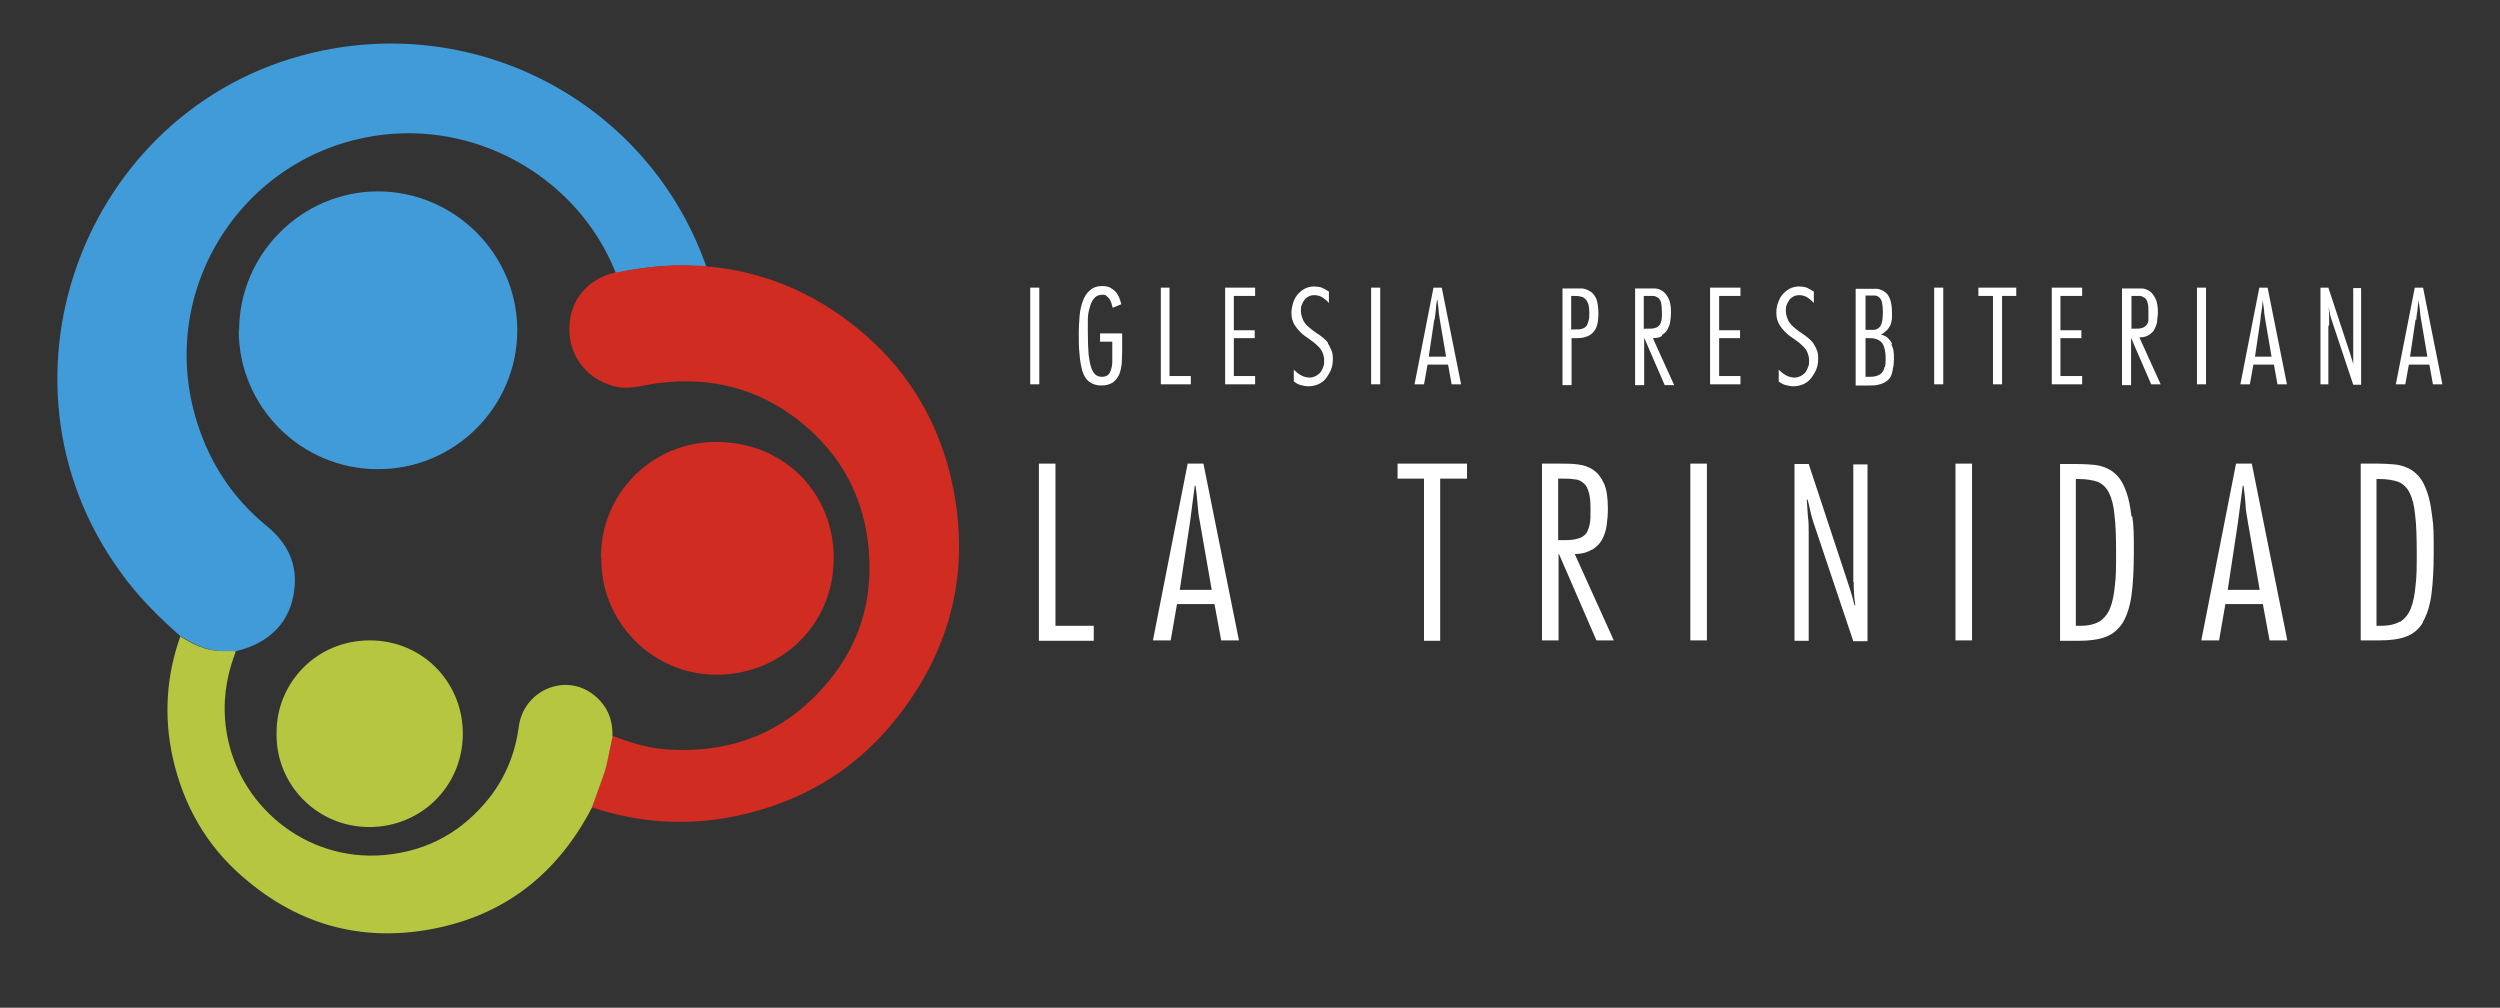 <?xml version="1.0" encoding="UTF-8"?>
<svg id="Layer_0_xA0_Image" xmlns="http://www.w3.org/2000/svg" version="1.1" viewBox="0 0 633.6 255.4">
  <rect x="0" y="0" width="633.6" height="255.4" fill="#333333" stroke="none"/>
  <!-- Generator: Adobe Illustrator 29.0.1, SVG Export Plug-In . SVG Version: 2.1.0 Build 192)  -->
  <defs>
    <style>
      .st0 {
        fill: #b7c640;
      }

      .st1 {
        fill: #d02c22;
      }

      .st2 {
        fill: #fff;
      }

      .st3 {
        fill: #409bd8;
      }
    </style>
  </defs>
  <g>
    <path class="st3" d="M45.8,161.3c-5.7-5-11-10.3-15.4-16.5C-5.2,95.6,22.2,25,81.8,12.8c41.4-8.5,82.6,14.4,96.9,53.9.1.3.2.6.3.9-1,0-2-.2-3-.2-6.7-.4-13.4.4-20,1.8,0-.2-.1-.5-.2-.7-9.5-23-33.6-37.1-58.3-34.4-35.3,3.9-58.2,38.9-47.6,72.8,3.3,10.6,9.2,19.5,17.8,26.5,5.1,4.2,7.7,9.4,6.9,16-.9,8.1-6.2,13.6-14.7,15.6h-3.6c-3.9,0-7.2-1.7-10.4-3.7h-.1Z"/>
    <path class="st1" d="M155.9,69.1c6.6-1.3,13.2-2.1,20-1.8,1,0,2,0,3,.2,14.5,1.2,27.2,6.6,38.4,15.7,11.9,9.7,19.8,22.1,23.5,37,5.6,23.1.8,44.1-14.2,62.6-10.4,12.8-23.9,20.6-40,24-12.4,2.6-24.6,1.8-36.6-2.2.9-2.5,1.8-5,2.7-7.5,1.2-3.5,1.7-7.1,2.6-10.6,4.8,1.9,9.7,3.3,14.8,3.5,13.8.7,26-3.3,35.9-13,10.5-10.2,15.4-22.7,14.2-37.4-1.1-13.5-7-24.5-17.6-32.9-10.5-8.3-22.5-11.3-35.8-9.6-3.4.4-6.7,1.6-10.2,1-7.1-1.4-12.3-7.1-12.3-14.7s4.9-12.7,11.4-14.3h.2Z"/>
    <path class="st0" d="M155.3,186.6c-.9,3.5-1.3,7.2-2.6,10.6-.9,2.5-1.8,5-2.7,7.5-8.3,16-21.1,26.6-38.8,30.4-18.5,4-35.2-.3-49.6-12.8-9.3-8-15.1-18.2-17.8-30.2-2.3-10.4-1.7-20.7,1.9-30.8,3.2,2,6.5,3.7,10.4,3.7h3.6c0,.4-.2.7-.3,1.1-2.2,6-3,12.2-2.1,18.6,2.6,19.1,20,33.8,40.1,32,11.1-1,19.9-6,26.7-14.6,4.1-5.3,6.5-11.3,7.4-18,1.2-9,11.5-13.6,18.7-8.2,3.6,2.7,5.2,6.4,5,10.8h.1Z"/>
    <path class="st3" d="M60.6,83.8c0-19.4,15.8-35.2,35.1-35.3,19.4,0,35.4,15.8,35.4,35.2s-15.9,35.3-35.4,35.2c-19.4,0-35.2-15.8-35.2-35.2h0Z"/>
    <path class="st1" d="M152.3,141.4c-.1-16.2,12.8-29.5,29.5-29.4,17.6.2,29.6,13.6,29.5,29.6-.1,17-13.5,29.4-29.7,29.4s-29.4-13.3-29.2-29.6h-.1Z"/>
    <path class="st0" d="M70.1,185.5c0-12.2,9.9-23.2,23.6-23.2s23.8,11,23.6,24c-.2,13.2-10.8,23.5-24.1,23.3-13.1-.2-23.5-11-23.1-24.1Z"/>
  </g>
  <g>
    <path class="st2" d="M301,117.5l-8.8,44.8h4.5l1.6-9.2h9.5l1.7,9.2h4.5l-9-44.8h-4ZM299,149.5l2.6-17.2c.2-1.5.4-3,.6-4.6.2-1.5.4-3.1.6-4.6h.2c.2,1.5.4,3,.5,4.6.1,1.5.3,3.1.6,4.6l3,17.2h-8.1Z"/>
    <polygon class="st2" points="310.5 97.4 318.1 97.4 318.1 95.3 312.7 95.3 312.7 85.7 318 85.7 318 83.7 312.7 83.7 312.7 75 318.1 75 318.1 72.9 310.5 72.9 310.5 97.4"/>
    <path class="st2" d="M336.6,86.9c-.4-.5-.8-.9-1.3-1.3s-1-.8-1.5-1.1c-.5-.3-1-.7-1.5-1.1s-1-.8-1.3-1.2c-.4-.4-.7-.9-.9-1.5-.2-.5-.4-1.2-.4-1.9s0-1,.2-1.5.4-.9.7-1.3c.3-.4.7-.7,1.1-.9.4-.2.9-.3,1.5-.3s1.4.2,2,.6,1.1.8,1.6,1.4v-2.9c-.6-.4-1.2-.7-1.8-1-.6-.2-1.3-.3-2-.3s-1.7.2-2.4.6c-.7.4-1.3.9-1.8,1.5s-.8,1.3-1.1,2.1c-.2.8-.4,1.6-.4,2.4s.1,1.7.4,2.3c.2.6.6,1.2,1,1.7s.9,1,1.3,1.4c.5.4,1,.8,1.5,1.1.5.4,1,.7,1.5,1.1s.9.8,1.3,1.2c.4.4.7.9.9,1.4.2.5.4,1.2.4,1.9s0,1.1-.2,1.6-.4,1-.7,1.4c-.3.4-.7.7-1.2,1-.5.2-1,.4-1.6.4s-1.5-.2-2.2-.6-1.3-.9-1.8-1.4v3c.6.4,1.2.8,1.8.9.7.2,1.3.3,2,.3s1.8-.2,2.6-.6c.8-.4,1.4-.9,1.9-1.6s.9-1.4,1.2-2.2c.3-.8.4-1.7.4-2.6s-.1-1.6-.4-2.2-.5-1.2-.9-1.7h0Z"/>
    <rect class="st2" x="347.5" y="72.9" width="2.3" height="24.5"/>
    <path class="st2" d="M403.4,139.4c1.1-.7,2-1.5,2.6-2.6s1-2.3,1.2-3.7.3-2.8.3-4.2c0-2.7-.3-4.9-1-6.4s-1.6-2.7-2.7-3.4c-1.1-.8-2.4-1.2-3.9-1.4-1.5-.2-3-.2-4.6-.2h-4.5v44.8h4.2v-21.9h.1l9.5,21.9h4.4l-9.9-21.9c1.8,0,3.2-.4,4.3-1.1h0ZM394.9,137v-15.7h.8c1.3,0,2.4,0,3.4.2,1,0,1.7.5,2.3,1,.6.5,1,1.3,1.3,2.4.3,1,.4,2.4.4,4.2s0,2.7-.2,3.7-.5,1.8-.9,2.4c-.5.6-1.2,1.1-2.1,1.3-.9.3-2.1.4-3.5.4h-1.5,0Z"/>
    <polygon class="st2" points="527.7 95.3 522.2 95.3 522.2 85.7 527.5 85.7 527.5 83.7 522.2 83.7 522.2 75 527.7 75 527.7 72.9 520 72.9 520 97.4 527.7 97.4 527.7 95.3"/>
    <polygon class="st2" points="354.2 121.3 360.9 121.3 360.9 162.4 365 162.4 365 121.3 371.8 121.3 371.8 117.5 354.2 117.5 354.2 121.3"/>
    <rect class="st2" x="261.1" y="72.9" width="2.3" height="24.5"/>
    <path class="st2" d="M361.8,92.4h5.2l.9,5h2.4l-4.9-24.5h-2.1l-4.8,24.5h2.4l.9-5ZM363.6,81c.1-.8.2-1.7.3-2.5,0-.8.2-1.7.3-2.5h.1c.1.8.2,1.7.3,2.5,0,.8.2,1.7.3,2.5l1.6,9.4h-4.4l1.4-9.4h.1Z"/>
    <path class="st2" d="M610.5,92.4h5.2l.9,5h2.4l-4.9-24.5h-2.1l-4.8,24.5h2.4l.9-5h0ZM612.4,81c0-.8.2-1.7.3-2.5,0-.8.2-1.7.3-2.5h0c0,.8.2,1.7.3,2.5,0,.8.2,1.7.3,2.5l1.6,9.4h-4.4l1.4-9.4h.2Z"/>
    <path class="st2" d="M398.2,85.7h.6c1.2,0,2.2,0,3-.3.8-.2,1.4-.6,1.9-1.1s.9-1.2,1.1-2,.3-1.8.3-3-.2-2.7-.5-3.5c-.4-.8-.8-1.5-1.5-1.9-.6-.4-1.3-.7-2.1-.8h-5v24.5h2.3v-11.7h0v-.2ZM398.2,75h.5c.8,0,1.5,0,2,.2.5,0,.9.4,1.2.7.3.3.5.8.7,1.3.1.5.2,1.2.2,2.1s0,1.4-.2,2-.3,1-.5,1.3c-.3.3-.6.6-1.1.7-.5.2-1.1.2-1.9.2h-.9v-8.6h0Z"/>
    <polygon class="st2" points="301.8 95.3 296.4 95.3 296.4 72.9 294.2 72.9 294.2 97.4 301.8 97.4 301.8 95.3"/>
    <path class="st2" d="M590.3,82.6v-2.4c0-.8,0-1.6-.2-2.4h0c.2.5.3,1.1.4,1.6,0,.5.3,1.1.4,1.6l5.5,16.5h2v-24.5h-2v19.5h0c0-.4-.2-.9-.3-1.3s-.3-.8-.4-1.3l-5.6-17h-2v24.5h2v-14.9h.2Z"/>
    <path class="st2" d="M278.6,86.6h3.3v5.1c0,.9-.2,1.6-.4,2.2-.2.6-.5,1-.8,1.2-.4.3-.9.4-1.5.4s-1.1-.2-1.5-.5-.8-.9-1.1-1.7c-.3-.8-.5-2-.7-3.4-.1-1.4-.2-3.3-.2-5.6v-3.3c0-1.1.2-2.2.5-3.1.2-.9.6-1.7,1.1-2.3.5-.6,1.2-.9,2-.9s.8,0,1.1.3c.3.2.6.5.8.8.2.3.4.7.5,1.1s.2.8.3,1.1l2.2-.9c-.2-.7-.4-1.3-.6-1.8-.3-.6-.6-1.1-1-1.5s-.9-.7-1.4-1c-.6-.2-1.2-.3-1.9-.3-1.3,0-2.3.4-3.1,1.1-.8.7-1.4,1.6-1.8,2.8-.4,1.1-.7,2.4-.8,3.8-.1,1.4-.2,2.9-.2,4.3s0,3.7.2,5.3c.1,1.6.4,3,.7,4.2.4,1.2.9,2.1,1.7,2.7.7.6,1.8,1,3.1,1s2.2-.3,3-.8c.7-.6,1.2-1.2,1.6-2.1.3-.8.5-1.8.6-2.8,0-1,.1-2,.1-3v-4.5h-5.6v2.1h-.2Z"/>
    <polygon class="st2" points="267.5 117.5 263.3 117.5 263.3 162.4 277.2 162.4 277.2 158.6 267.5 158.6 267.5 117.5"/>
    <path class="st2" d="M540,85.4h0l5.2,12h2.4l-5.4-11.9c1,0,1.8-.2,2.4-.6.6-.4,1.1-.8,1.4-1.4.3-.6.6-1.2.7-2,0-.7.2-1.5.2-2.3,0-1.5-.2-2.7-.6-3.5-.4-.8-.9-1.5-1.5-1.9s-1.3-.7-2.1-.7h-4.9v24.5h2.3v-12h0v-.2ZM540,75h2.3c.5,0,.9.3,1.3.5.3.3.6.7.7,1.3.2.6.2,1.3.2,2.3v2c0,.6-.3,1-.5,1.3-.3.3-.6.6-1.1.7-.5.2-1.1.2-1.9.2h-.8v-8.6.2h-.2Z"/>
    <rect class="st2" x="556.8" y="72.9" width="2.3" height="24.5"/>
    <polygon class="st2" points="501.4 75 505.1 75 505.1 97.4 507.4 97.4 507.4 75 511 75 511 72.9 501.4 72.9 501.4 75"/>
    <path class="st2" d="M540.2,130.9c-.3-2.5-.7-4.6-1.3-6.2-.6-1.7-1.3-3-2.1-3.9s-1.8-1.7-2.8-2.1c-1.1-.5-2.2-.8-3.4-.9s-2.6-.2-4-.2h-4.5v44.8h4.8c2.7,0,5-.3,6.8-1s3.2-1.9,4.3-3.6c1-1.7,1.8-4,2.2-6.9s.6-6.5.6-10.9,0-6.6-.4-9.1h-.2,0ZM536,148.3c-.2,2.3-.6,4.3-1.2,5.8-.6,1.5-1.5,2.6-2.7,3.4-1.2.7-2.8,1.1-4.8,1.1h-1.2v-37.2h.7c2,0,3.6.3,4.8.7,1.2.5,2.2,1.4,2.9,2.8s1.2,3.3,1.4,5.7c.3,2.4.4,5.5.4,9.4s0,6-.3,8.4h0Z"/>
    <rect class="st2" x="490.2" y="72.9" width="2.3" height="24.5"/>
    <path class="st2" d="M421.2,84.9c.6-.4,1.1-.8,1.4-1.4s.6-1.2.7-2c.1-.7.2-1.5.2-2.3,0-1.5-.2-2.7-.6-3.5s-.9-1.5-1.5-1.9-1.3-.7-2.1-.7h-4.9v24.5h2.3v-12h0l5.2,12h2.4l-5.4-11.9c1,0,1.8-.2,2.4-.6h-.1v-.2ZM416.6,83.6v-8.6h2.4c.5,0,.9.3,1.3.5.3.3.6.7.7,1.3.1.6.2,1.3.2,2.3s0,1.5-.1,2-.3,1-.5,1.3c-.3.3-.6.6-1.1.7-.5.2-1.1.2-1.9.2h-.8l-.2.2h0Z"/>
    <path class="st2" d="M566.7,117.5l-8.8,44.8h4.5l1.6-9.2h9.5l1.7,9.2h4.5l-9-44.8h-4ZM564.6,149.5l2.6-17.2c.2-1.5.4-3,.6-4.6.2-1.5.4-3.1.6-4.6h.2c.2,1.5.4,3,.5,4.6,0,1.5.4,3.1.6,4.6l3,17.2h-8.1,0Z"/>
    <path class="st2" d="M614,157.7c1-1.7,1.8-4,2.2-6.9s.6-6.5.6-10.9,0-6.6-.4-9.1c-.3-2.5-.7-4.6-1.3-6.2-.6-1.7-1.3-3-2.1-3.9s-1.8-1.7-2.8-2.1c-1.1-.5-2.2-.8-3.4-.9s-2.6-.2-4-.2h-4.5v44.8h4.8c2.7,0,5-.3,6.8-1s3.2-1.9,4.2-3.6h0ZM608.3,157.5c-1.2.7-2.8,1.1-4.8,1.1h-1.2v-37.2h.7c2,0,3.6.3,4.8.7,1.2.5,2.2,1.4,2.9,2.8s1.2,3.3,1.4,5.7c.3,2.4.4,5.5.4,9.4s0,6-.3,8.4c-.2,2.3-.6,4.3-1.2,5.8-.6,1.5-1.5,2.6-2.7,3.4h0Z"/>
    <path class="st2" d="M572.6,72.9l-4.8,24.5h2.4l.9-5h5.2l.9,5h2.4l-4.9-24.5h-2.1ZM571.5,90.4l1.4-9.4c0-.8.2-1.7.3-2.5s.2-1.7.3-2.5h0c0,.8.2,1.7.3,2.5,0,.8.2,1.7.3,2.5l1.6,9.4h-4.4.2Z"/>
    <rect class="st2" x="495.6" y="117.5" width="4.2" height="44.8"/>
    <path class="st2" d="M479.5,87.1c-.2-.5-.6-1-1-1.4s-1-.7-1.8-.9c.6-.3,1.1-.7,1.5-1.1s.7-.9.9-1.3c.2-.5.3-1,.4-1.6v-1.7c0-1.4-.2-2.5-.5-3.3s-.7-1.4-1.3-1.8c-.5-.4-1.2-.7-1.9-.8h-5.5v24.5h3c1.2,0,2.3,0,3.1-.3.9-.2,1.5-.6,2.1-1.1s.9-1.2,1.1-2.1.4-1.9.4-3.2,0-1.3-.1-1.9c0-.6-.3-1.2-.5-1.7v-.2h0ZM472.8,74.9h2.4c.5,0,.9.3,1.2.6.3.3.5.7.6,1.3.1.6.2,1.3.2,2.3s-.1,2.2-.3,2.8c-.2.6-.5,1.1-.9,1.3-.4.3-.8.4-1.2.4h-2v-8.9h0v.2ZM477.6,93.1c-.1.6-.4,1.1-.7,1.4-.3.4-.8.6-1.4.8-.6.2-1.3.2-2.1.2h-.6v-9.8h.7c.7,0,1.3,0,1.9.2s1,.4,1.4.8.6.9.8,1.6c.2.7.3,1.5.3,2.5s0,1.6-.2,2.2h0Z"/>
    <path class="st2" d="M459.2,95.6c.5-.7.9-1.4,1.2-2.2.3-.8.4-1.7.4-2.6s-.1-1.6-.4-2.2c-.2-.6-.6-1.2-.9-1.7-.4-.5-.8-.9-1.3-1.3s-1-.8-1.5-1.1c-.5-.3-1-.7-1.5-1.1s-1-.8-1.3-1.2c-.4-.4-.7-.9-.9-1.5-.2-.5-.4-1.2-.4-1.9s0-1,.2-1.5.4-.9.7-1.3c.3-.4.7-.7,1.1-.9.4-.2.9-.3,1.5-.3s1.4.2,2,.6,1.1.8,1.6,1.4v-2.9c-.6-.4-1.2-.7-1.8-1-.6-.2-1.3-.3-2-.3s-1.7.2-2.4.6c-.7.4-1.3.9-1.8,1.5s-.8,1.3-1.1,2.1c-.3.8-.4,1.6-.4,2.4s.1,1.7.4,2.3c.2.6.6,1.2,1,1.7s.9,1,1.3,1.4c.5.4,1,.8,1.5,1.1.5.4,1,.7,1.5,1.1s.9.8,1.3,1.2c.4.4.7.9.9,1.4.2.5.4,1.2.4,1.9s0,1.1-.2,1.6-.4,1-.7,1.4c-.3.4-.7.7-1.2,1-.5.2-1,.4-1.6.4s-1.5-.2-2.2-.6-1.3-.9-1.8-1.4v3c.6.4,1.2.8,1.8.9.7.2,1.3.3,2,.3s1.8-.2,2.6-.6c.8-.4,1.4-.9,1.9-1.6h0Z"/>
    <rect class="st2" x="428.4" y="117.5" width="4.2" height="44.8"/>
    <polygon class="st2" points="433.4 97.4 441.1 97.4 441.1 95.3 435.7 95.3 435.7 85.7 441 85.7 441 83.7 435.7 83.7 435.7 75 441.1 75 441.1 72.9 433.4 72.9 433.4 97.4"/>
    <path class="st2" d="M469.8,147.4c0,1,0,2,.1,3,0,1,.2,2,.3,3h-.2c-.2-.8-.4-1.6-.6-2.3-.2-.8-.5-1.5-.7-2.3l-10.3-31.2h-3.6v44.8h3.6v-27.2c0-1.5,0-2.9-.2-4.3-.1-1.4-.2-2.9-.3-4.3h.2c.3,1,.5,1.9.7,2.9s.5,1.9.8,2.9l10.1,30.1h3.6v-44.8h-3.6v29.8h.1Z"/>
  </g>
</svg>